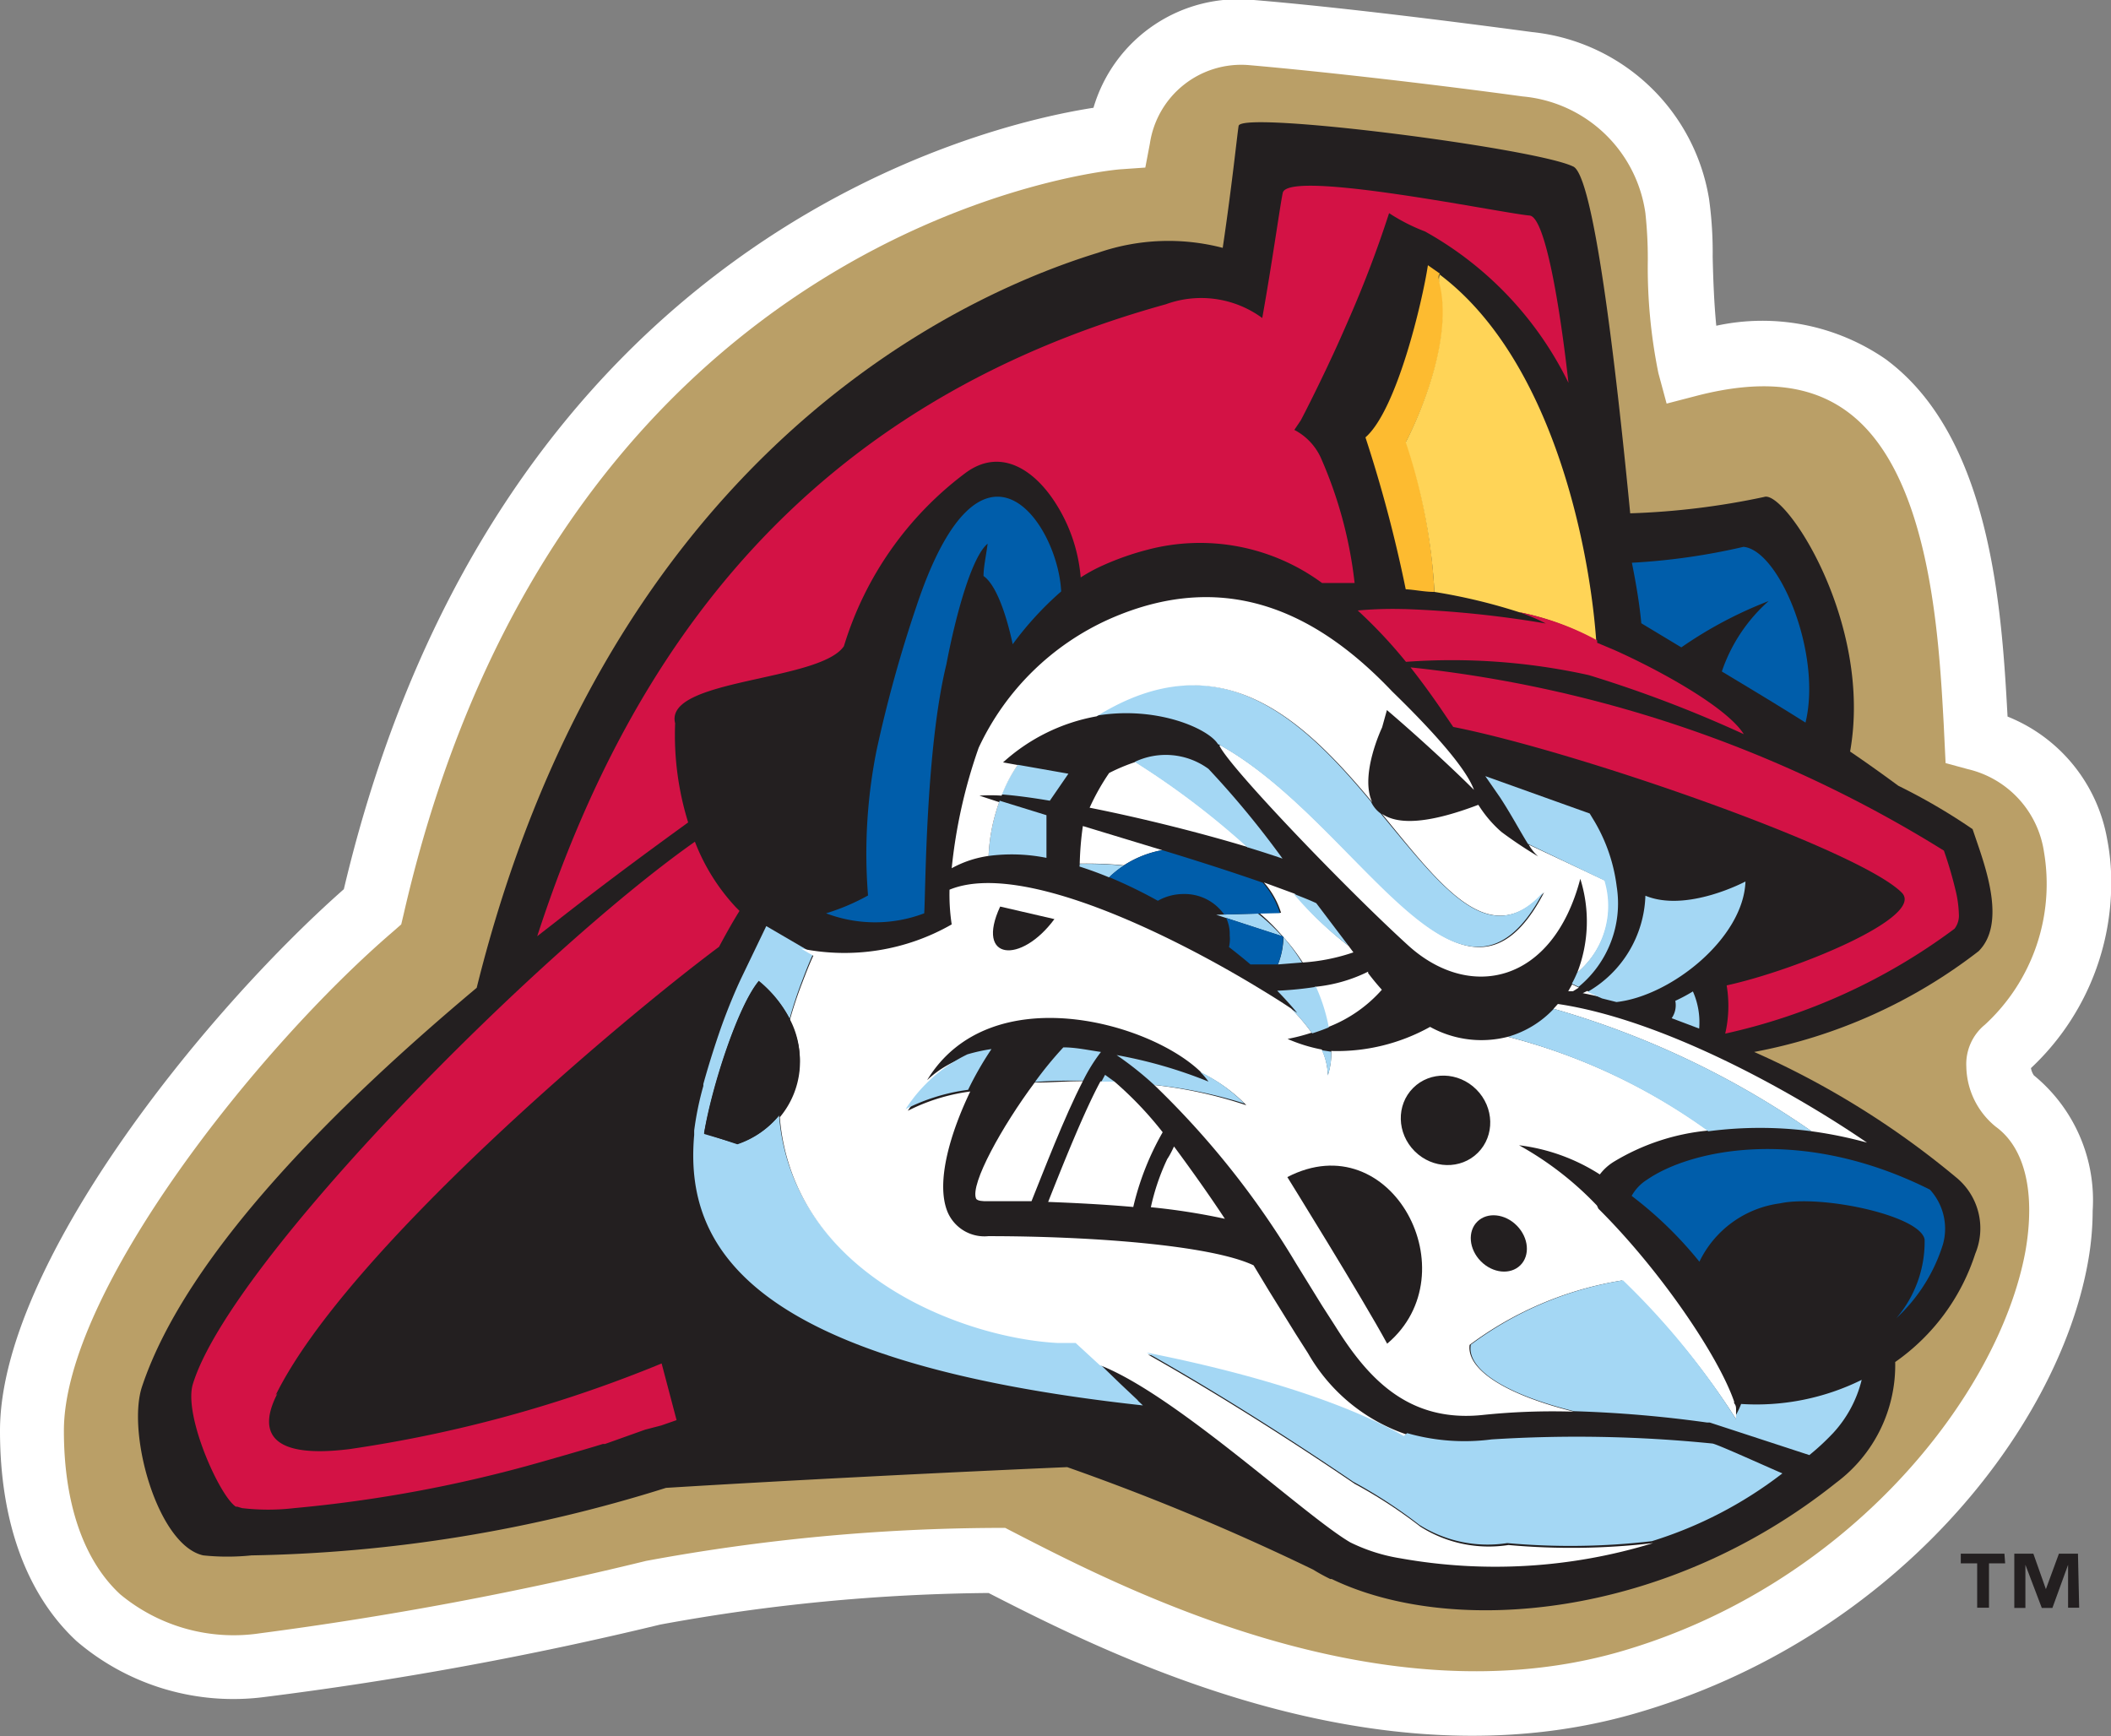 <svg viewBox="0 0 87.55 72" xmlns="http://www.w3.org/2000/svg"><rect x="0" y="0" width="87.55" height="72" fill="#808080" stroke="none"/><path d="m84.35 44.6a.77.77 0 0 1 -.12-.3 10.53 10.53 0 0 0 3.33-7.69 9.22 9.22 0 0 0 -.17-1.81 6.73 6.73 0 0 0 -4.13-5.08c-.24-4.37-.66-11.61-5.08-14.84a9 9 0 0 0 -7-1.37c-.09-.9-.13-1.95-.15-2.86a16.09 16.09 0 0 0 -.15-2.4 8.3 8.3 0 0 0 -7.34-6.92c-3.36-.45-8.05-1.04-11.54-1.33a6.27 6.27 0 0 0 -6.65 4.47c-4.53.7-24.68 5.35-31.09 32.41-5.87 5.18-14.26 15.62-14.26 22.46 0 3.78 1.1 6.8 3.18 8.73a10 10 0 0 0 7.82 2.31 147.82 147.82 0 0 0 16.38-3 78.59 78.59 0 0 1 13.62-1.31c5 2.56 16 8.11 26.8 5 10.68-3.07 17.53-11.72 18.79-18.7a12.19 12.19 0 0 0 .2-2.16 6.69 6.69 0 0 0 -2.44-5.61z" fill="#fff"/><path d="m82.77 46.73a3.28 3.28 0 0 1 -1.22-2.49 2.11 2.11 0 0 1 .77-1.74 7.93 7.93 0 0 0 2.45-7.17 4.15 4.15 0 0 0 -3.16-3.43l-.92-.25-.08-1.65c-.2-3.64-.57-10.42-4-12.93-1.54-1.13-3.57-1.34-6.22-.66l-1.27.33-.34-1.26a22 22 0 0 1 -.44-4.71 17.58 17.58 0 0 0 -.1-1.93 5.65 5.65 0 0 0 -5.09-4.84c-3.29-.45-7.93-1-11.36-1.3a3.83 3.83 0 0 0 -4.1 3.25l-.19 1-1 .07c-.23 0-23.14 2-29.76 30.9l-.1.42-.33.29c-5.59 4.79-13.66 14.93-13.66 20.71 0 3 .81 5.37 2.33 6.78a7.37 7.37 0 0 0 5.81 1.62 148 148 0 0 0 16-3 81.31 81.31 0 0 1 14.58-1.37h.32l.29.15c4.54 2.34 15.17 7.84 25.15 5 9.48-2.71 15.76-10.6 16.87-16.62.42-2.4 0-4.28-1.23-5.17z" fill="#ba9f67"/><path d="m67.61 21.29a31.23 31.23 0 0 0 5.56-.68c.87-.29 4.51 5.21 3.56 10.56.75.51 1.43 1 2 1.42a24.91 24.91 0 0 1 2.89 1.67l.19.13.16.47c.45 1.31 1.19 3.49.09 4.59a21.71 21.71 0 0 1 -9.31 4.18 35.5 35.5 0 0 1 8.35 5.18 2.73 2.73 0 0 1 .82 3.19 8.76 8.76 0 0 1 -3.32 4.49 6.08 6.08 0 0 1 -2.44 5c-7.1 5.67-15.93 6.41-20.93 4h-.06q-.37-.18-.71-.39a98.24 98.24 0 0 0 -10.2-4.25c-4.88.21-11.63.55-16.64.86a60.55 60.55 0 0 1 -17.19 2.8 9.67 9.67 0 0 1 -2 0c-1.9-.42-3.18-5.07-2.54-7 1.86-5.57 8.2-11.78 13.88-16.54 5.21-21 18.65-28.3 25.78-30.49a8.92 8.92 0 0 1 5.16-.2c.39-2.62.61-4.79.66-5.06.11-.64 12.27.92 13.86 1.68.85.29 1.77 8.1 2.38 14.39z" fill="#231f20"/><path d="m44 55.62h-.17c-3.84-.2-11-2.79-11.52-9.36a3.8 3.8 0 0 1 -1.73 1.2l-1.38-.46c.32-1.95 1.41-5.29 2.27-6.32a5 5 0 0 1 1.28 1.57c.13-.48.3-1 .49-1.5s.3-.79.49-1.2l-.51-.3-1.44-.84-1 2.08c-.27.56-.58 1.31-.83 2-.19.53-.51 1.49-.78 2.47v.08a12.76 12.76 0 0 0 -.38 1.85s0 .08 0 .13v.05c-.41 4.63 2.21 9.43 18.61 11.22l-.18-.17-.05-.06-.7-.66-.9-.87-1-.92z" fill="#a4d7f4"/><path d="m72 58.86v-.4c0-.08 0-.17-.08-.26v-.07c-.66-1.91-3.09-5.48-5.63-8l-.06-.13a13.42 13.42 0 0 0 -3.23-2.5 8 8 0 0 1 3.35 1.21 2.12 2.12 0 0 1 .57-.52 9.21 9.21 0 0 1 3.93-1.3 24.79 24.79 0 0 0 -8.31-3.89 4.4 4.4 0 0 1 -3.23-.41 7.94 7.94 0 0 1 -4.1 1 2.88 2.88 0 0 1 -.14 1 2.62 2.62 0 0 0 -.25-1.06 6.6 6.6 0 0 1 -1.42-.44 8 8 0 0 0 1-.26 7.89 7.89 0 0 0 -.85-1c-.34-.23-.75-.49-1.23-.78-3.53-2.16-9.93-5.39-12.94-4.15a8.26 8.26 0 0 0 .09 1.44 8.94 8.94 0 0 1 -6.25 1l.51.3c-.19.41-.34.81-.49 1.2s-.36 1-.49 1.5a3.58 3.58 0 0 1 -.41 4c.54 6.56 7.67 9.16 11.52 9.36h.75l1 .92c3.14 1.21 8.5 6.25 10.39 7.35a7.29 7.29 0 0 0 2.07.66 22.33 22.33 0 0 0 10.49-.63 29.09 29.09 0 0 1 -6 .08 5.3 5.3 0 0 1 -3.65-.76 20 20 0 0 0 -2.73-1.78c-2.23-1.52-5.41-3.58-8.57-5.36 4.14.82 8.11 2 10.66 3.46l.14-.12a7.45 7.45 0 0 1 -4.16-3.39l-.51-.8-1.11-1.79-.64-1.06c-1.77-.84-6.75-1.21-11-1.21a1.66 1.66 0 0 1 -1.69-1c-.52-1.26.16-3.38.94-5a8 8 0 0 0 -2.59.8 6.31 6.31 0 0 1 2.56-2.27 4.24 4.24 0 0 0 -1.76 1c2.6-4.28 9.29-2.41 11.4-.29a6.71 6.71 0 0 1 1.84 1.33 18.42 18.42 0 0 0 -3.82-.84 35.52 35.52 0 0 1 5.88 7.4l1.08 1.75.54.84c1.32 2.11 3 4.05 6.18 3.69a28 28 0 0 1 3.73-.13c-2.9-.72-4.46-1.77-4.33-2.77a14.39 14.39 0 0 1 6.31-2.67 30.82 30.82 0 0 1 4.74 5.75z" fill="#fff"/><path d="m31.47 40.71c-.86 1-1.94 4.38-2.27 6.32l1.4.41a3.8 3.8 0 0 0 1.73-1.2 3.58 3.58 0 0 0 .41-4 5 5 0 0 0 -1.27-1.53z" fill="#231f20"/><path d="m67.68 23.34a26.87 26.87 0 0 0 4.63-.66c1.5.15 3.26 4.46 2.57 7.29-1.14-.72-2.34-1.44-3.47-2.12a6.83 6.83 0 0 1 1.94-2.92 17.17 17.17 0 0 0 -3.62 1.92l-1.66-1c-.07-.77-.21-1.61-.39-2.51z" fill="#005daa"/><path d="m29.82 39.27c.31-.58.6-1.09.85-1.49l-.14-.14a8.39 8.39 0 0 1 -1.71-2.73c-6.5 4.57-19.25 17.38-20.82 22.49-.4 1.28 1.09 4.63 1.78 5.09h.06l.2.06a9.32 9.32 0 0 0 2.16 0 55.86 55.86 0 0 0 10.16-1.89s1.94-.55 2.64-.77h.09l1.71-.61-.37.1 1-.26.63-.22-.62-2.35a54.65 54.65 0 0 1 -12.93 3.55c-3.58.45-3.73-.91-3-2.31l-.08.08c2.96-6.02 14.44-15.66 18.39-18.6z" fill="#d31245"/><path d="m81.09 36.87a16.33 16.33 0 0 0 -.47-1.59 52.19 52.19 0 0 0 -22.12-7.6c.52.66 1 1.33 1.45 2l.32.47c5.09 1 16.8 5.07 18.6 6.87 1 1-4.34 3.21-7.26 3.85a5.12 5.12 0 0 1 -.06 2 24.87 24.87 0 0 0 9.51-4.35.89.89 0 0 0 .18-.62 4.68 4.68 0 0 0 -.15-1.03z" fill="#d31245"/><g fill="#fff"><path d="m66.44 41.36-.8-.17.19-.09z"/><path d="m65.24 41.11h-.2l.16-.28.28.13z"/><path d="m65.41 40.35a5.87 5.87 0 0 0 .13-3.9c-1.15 4.37-4.6 5.07-7.14 2.76s-7.4-7.37-7.83-8.29h.07c5.79 3.24 10 12.65 13.4 6.09-2.27 2.48-4.25-.24-6.73-3.26.61.43 1.79.47 4-.37l.06.09a5 5 0 0 0 .86 1l.06.05a17.51 17.51 0 0 0 1.5 1 2 2 0 0 1 -.39-.49l3.17 1.49a3.62 3.62 0 0 1 -1.16 3.83z"/><path d="m46 32.06a7.73 7.73 0 0 1 1.1-.46 33.47 33.47 0 0 1 4.67 3.54c-1.94-.59-4.41-1.21-6.58-1.64a9.41 9.41 0 0 1 .81-1.44z"/><path d="m55.93 39.23.2.27a8.09 8.09 0 0 1 -2.1.42 8 8 0 0 0 -.81-1.06 8.24 8.24 0 0 0 -1-1h.91a3.45 3.45 0 0 0 -.71-1.26l1.28.47a14.09 14.09 0 0 0 2.23 2.16z"/><path d="m46.61 35.89a16.51 16.51 0 0 0 -1.83-.07 13.06 13.06 0 0 1 .13-1.56l3.29 1a4.41 4.41 0 0 0 -1.59.63z"/><path d="m56.74 40.3v.06c.19.25.38.48.57.69a5.71 5.71 0 0 1 -2.26 1.56 7.41 7.41 0 0 0 -.53-1.68 6.33 6.33 0 0 0 2.22-.63z"/><path d="m42.78 49.82c-.86 0-1.53 0-1.88 0-.09 0-.37 0-.42-.11-.25-.6 1.08-3 2.43-4.81.65 0 1.32-.06 2-.06-.77 1.49-1.63 3.74-2.13 4.98z"/><path d="m48.69 47.55c.74 1 1.45 2 2.11 3a27 27 0 0 0 -3.07-.48 9.27 9.27 0 0 1 .68-2c.11-.16.2-.35.28-.52z"/><path d="m46.22 44.86a14.89 14.89 0 0 1 2 2.1 11.5 11.5 0 0 0 -1.22 3.1c-1.24-.11-2.48-.17-3.53-.21.54-1.36 1.47-3.71 2.17-5z"/><path d="m77.43 47.39a17.73 17.73 0 0 0 -2.3-.47 36.23 36.23 0 0 0 -10.7-5.08l.18-.2c4.39.65 9.77 3.66 12.82 5.75z"/></g><path d="m64.44 41.84a36.23 36.23 0 0 1 10.7 5.08 16.46 16.46 0 0 0 -4.29 0 24.79 24.79 0 0 0 -8.31-3.92 4.19 4.19 0 0 0 1.9-1.16z" fill="#a4d7f4"/><path d="m42 26.72c-.16-.76-.58-2.39-1.21-2.83 0-.37.1-.8.17-1.34-.65.53-1.31 2.9-1.71 5-.87 3.56-.86 9.52-.92 10.33a5.73 5.73 0 0 1 -4.07 0 8.92 8.92 0 0 0 1.74-.74 21.82 21.82 0 0 1 .35-6 54.56 54.56 0 0 1 1.66-6c2.71-8.14 5.87-3.4 6-.61a13.52 13.52 0 0 0 -2.01 2.19z" fill="#005daa"/><path d="m78.65 54.67a4.87 4.87 0 0 0 1.17-3.26c-.17-1-4.29-1.87-6-1.5a4.34 4.34 0 0 0 -3.34 2.42 16.1 16.1 0 0 0 -2.81-2.73 1.87 1.87 0 0 1 .65-.68c1.84-1.26 6.43-2.23 11.72.42a2.4 2.4 0 0 1 .54 2.27 7 7 0 0 1 -1.93 3.06z" fill="#005daa"/><path d="m59.49 24.55c-.41 0-.81-.09-1.19-.11a56.68 56.68 0 0 0 -1.67-6.3c1.31-1.14 2.37-5.68 2.59-7.14l.5.35c-.07.05-.08.18 0 .38.68 2.7-1.4 6.58-1.4 6.58a23.72 23.72 0 0 1 1.17 6.24z" fill="#fdbb30"/><path d="m64 37c-3.47 6.59-7.65-2.95-13.49-6.14-.38-.63-2.54-1.61-5.08-1.17 5.17-3.21 8.63.2 11.43 3.56a1.24 1.24 0 0 0 .4.49c2.53 3.04 4.51 5.76 6.74 3.26z" fill="#a4d7f4"/><path d="m61 55.77a14.39 14.39 0 0 1 6.31-2.67 30.82 30.82 0 0 1 4.69 5.76v-.4.22a3.28 3.28 0 0 0 .21-.45 9.86 9.86 0 0 0 5-1 5 5 0 0 1 -1.17 2.19 10 10 0 0 1 -1 .93l-4.13-1.35h-.11a50.77 50.77 0 0 0 -5.52-.47c-2.9-.72-4.46-1.76-4.28-2.76z" fill="#a4d7f4"/><path d="m68.24 37.15c1.72.71 4.15-.59 4.15-.59-.08 2.35-3.09 4.75-5.35 5l-.6-.15-.6-.27a4.77 4.77 0 0 0 2.4-3.99z" fill="#a4d7f4"/><path d="m70.21 41.12a3.16 3.16 0 0 1 .26 1.54l-1.14-.43a.94.94 0 0 0 .15-.72 7.21 7.21 0 0 0 .73-.39z" fill="#a4d7f4"/><path d="m61.6 32.19 4.33 1.55.2.33a7 7 0 0 1 .92 2.7 4.48 4.48 0 0 1 -1.58 4.16l-.28-.13a4.93 4.93 0 0 0 .22-.46 3.62 3.62 0 0 0 1.13-3.82l-3.17-1.52c-.31-.49-.7-1.23-1.16-1.93z" fill="#a4d7f4"/><path d="m59.49 24.55a23.72 23.72 0 0 0 -1.19-6.21s2.07-3.88 1.4-6.58c-.05-.2 0-.32 0-.38 4.67 3.51 6.22 11.26 6.5 15.19a11.21 11.21 0 0 0 -3.2-1.18 23.61 23.61 0 0 0 -3.51-.84z" fill="#ffd457"/><g fill="#a4d7f4"><path d="m44.31 32.09-.77 1.12c-.76-.13-1.45-.22-2-.26a5.9 5.9 0 0 1 .67-1.23z"/><path d="m41 35.5a7.5 7.5 0 0 1 .46-2.29l1.94.6v1.77a7.3 7.3 0 0 0 -2.4-.08z"/><path d="m44.78 35.83a16.51 16.51 0 0 1 1.83.07 4.07 4.07 0 0 0 -.61.49c-.41-.17-.82-.32-1.23-.45z"/><path d="m53 40a3.21 3.21 0 0 0 .23-1.13 8 8 0 0 1 .77 1.05z"/><path d="m54.58 40.93a7.41 7.41 0 0 1 .53 1.68c-.24.1-.47.18-.69.25a7.89 7.89 0 0 0 -.85-1l.23.15c-.24-.29-.52-.6-.83-.92a14.38 14.38 0 0 0 1.61-.16z"/><path d="m55.21 43.62a2.88 2.88 0 0 1 -.14 1 2.62 2.62 0 0 0 -.25-1.06z"/><path d="m52.17 37.89a8.13 8.13 0 0 1 1 .94l-2.73-.89z"/><path d="m51.61 45.77a18.42 18.42 0 0 0 -3.74-.77 13.78 13.78 0 0 0 -1.56-1.24 19.21 19.21 0 0 1 3.81 1.1 3.19 3.19 0 0 0 -.34-.4 6.71 6.71 0 0 1 1.83 1.31z"/><path d="m44.92 44.82c-.68 0-1.36 0-2 .06a15.29 15.29 0 0 1 1.18-1.44c.52 0 1 .11 1.56.19a7.2 7.2 0 0 0 -.74 1.19z"/><path d="m46.22 44.86h-.54l.15-.28z"/><path d="m68.51 63.92a29.09 29.09 0 0 1 -6 .08 5.3 5.3 0 0 1 -3.65-.76 20 20 0 0 0 -2.73-1.78c-2.23-1.52-5.41-3.58-8.57-5.36 4.14.82 8.11 2 10.66 3.46l.14-.12a8.66 8.66 0 0 0 3.5.26 56 56 0 0 1 9.15.17c.14 0 1.9.8 2.91 1.24a17.13 17.13 0 0 1 -5.41 2.81z"/><path d="m55.93 39.23a14.09 14.09 0 0 1 -2.28-2.16c.35.14.67.26.94.39z"/><path d="m51.73 35.14a33.47 33.47 0 0 0 -4.67-3.54 3 3 0 0 1 3.06.29 37.89 37.89 0 0 1 3.07 3.72c-.44-.15-.93-.31-1.46-.47z"/></g><path d="m50.85 38.07 2.37.77a3.21 3.21 0 0 1 -.22 1.16h-1.14c-.28-.24-.58-.48-.89-.72a1.45 1.45 0 0 0 .03-.48 1.53 1.53 0 0 0 -.15-.73z" fill="#005daa"/><path d="m46 36.38a4.3 4.3 0 0 1 2.2-1.12c1.48.45 2.94.92 4.17 1.35a3.45 3.45 0 0 1 .71 1.26l-2.31.06a2 2 0 0 0 -1.69-.85 2.15 2.15 0 0 0 -1.06.28 19.84 19.84 0 0 0 -2.02-.98z" fill="#005daa"/><path d="m63.44 8.94c-1.17-.1-10.03-1.94-10.24-.94-.11.51-.43 2.84-.85 5.19a4.28 4.28 0 0 0 -4-.57c-14.89 4.13-22.18 14.25-26.07 26.21l.81-.63c2.28-1.79 4.24-3.21 5.45-4.09a12.25 12.25 0 0 1 -.54-4.11c-.47-1.86 6-1.72 7-3.2a14.08 14.08 0 0 1 5.05-7.19c1.36-1 2.7-.24 3.61 1.08a6.74 6.74 0 0 1 1.16 3.26 6.83 6.83 0 0 1 .92-.5 11.57 11.57 0 0 1 1.85-.65 8.54 8.54 0 0 1 7.24 1.38h.81.54a17.71 17.71 0 0 0 -1.36-5.1 2.45 2.45 0 0 0 -1.14-1.25l.27-.4c.2-.38.59-1.15 1.07-2.16l.29-.62c.19-.41.38-.84.58-1.3a46.69 46.69 0 0 0 1.72-4.51 7.72 7.72 0 0 0 1.49.76 14.43 14.43 0 0 1 5.95 6.28c-.37-3.31-.98-6.88-1.61-6.94z" fill="#d31245"/><path d="m53.39 48.82c4.32-2.24 7.6 4 4.14 6.91-1.03-1.9-4.14-6.91-4.14-6.91z" fill="#231f20"/><ellipse cx="62.12" cy="51.58" fill="#231f20" rx="1.05" ry="1.27" transform="matrix(.714 -.701 .701 .714 -18.35 58.29)"/><ellipse cx="59.96" cy="46.49" fill="#231f20" rx="1.81" ry="1.9" transform="matrix(.707 -.707 .707 .707 -15.31 55.99)"/><path d="m41.48 37.6 2.25.52c-1.39 1.88-3.29 1.72-2.25-.52z" fill="#231f20"/><path d="m56.91 33.27c-2.8-3.36-6.26-6.77-11.43-3.56a7.82 7.82 0 0 0 -3.88 1.91l.61.11a5.9 5.9 0 0 0 -.67 1.27 6.44 6.44 0 0 0 -.92 0l.82.27a7.5 7.5 0 0 0 -.44 2.23 4.47 4.47 0 0 0 -1.53.51 21.55 21.55 0 0 1 1.12-5 10.89 10.89 0 0 1 5.41-5.33c5.07-2.25 8.89 0 11.74 3 1.11 1.08 3 3 3.39 4.08-.92-.92-2.4-2.28-3.61-3.31l-.2.72s-.94 1.97-.41 3.1z" fill="#fff"/><path d="m58.31 27.45a20 20 0 0 0 -2-2.13 16.28 16.28 0 0 1 1.85-.06h.07a44.17 44.17 0 0 1 5.88.6 7.55 7.55 0 0 0 -1.11-.47 11.21 11.21 0 0 1 3.24 1.17v.1l.69.29c1.89.84 4.7 2.39 5.39 3.5a51.59 51.59 0 0 0 -6.43-2.45 26.24 26.24 0 0 0 -7.58-.55z" fill="#d31245"/><path d="m40.15 45.2a8 8 0 0 0 -2.59.8 6.31 6.31 0 0 1 2.56-2.27 7.27 7.27 0 0 1 1-.22 13.89 13.89 0 0 0 -.97 1.69z" fill="#a4d7f4"/><path d="m83.16 64.84h-.67v1.84h-.49v-1.84h-.68v-.4h1.81zm3.07 1.84h-.46v-1.78l-.65 1.79h-.44l-.68-1.79v1.79h-.46v-2.25h.79l.52 1.47.54-1.47h.79z" fill="#231f20"/></svg>
